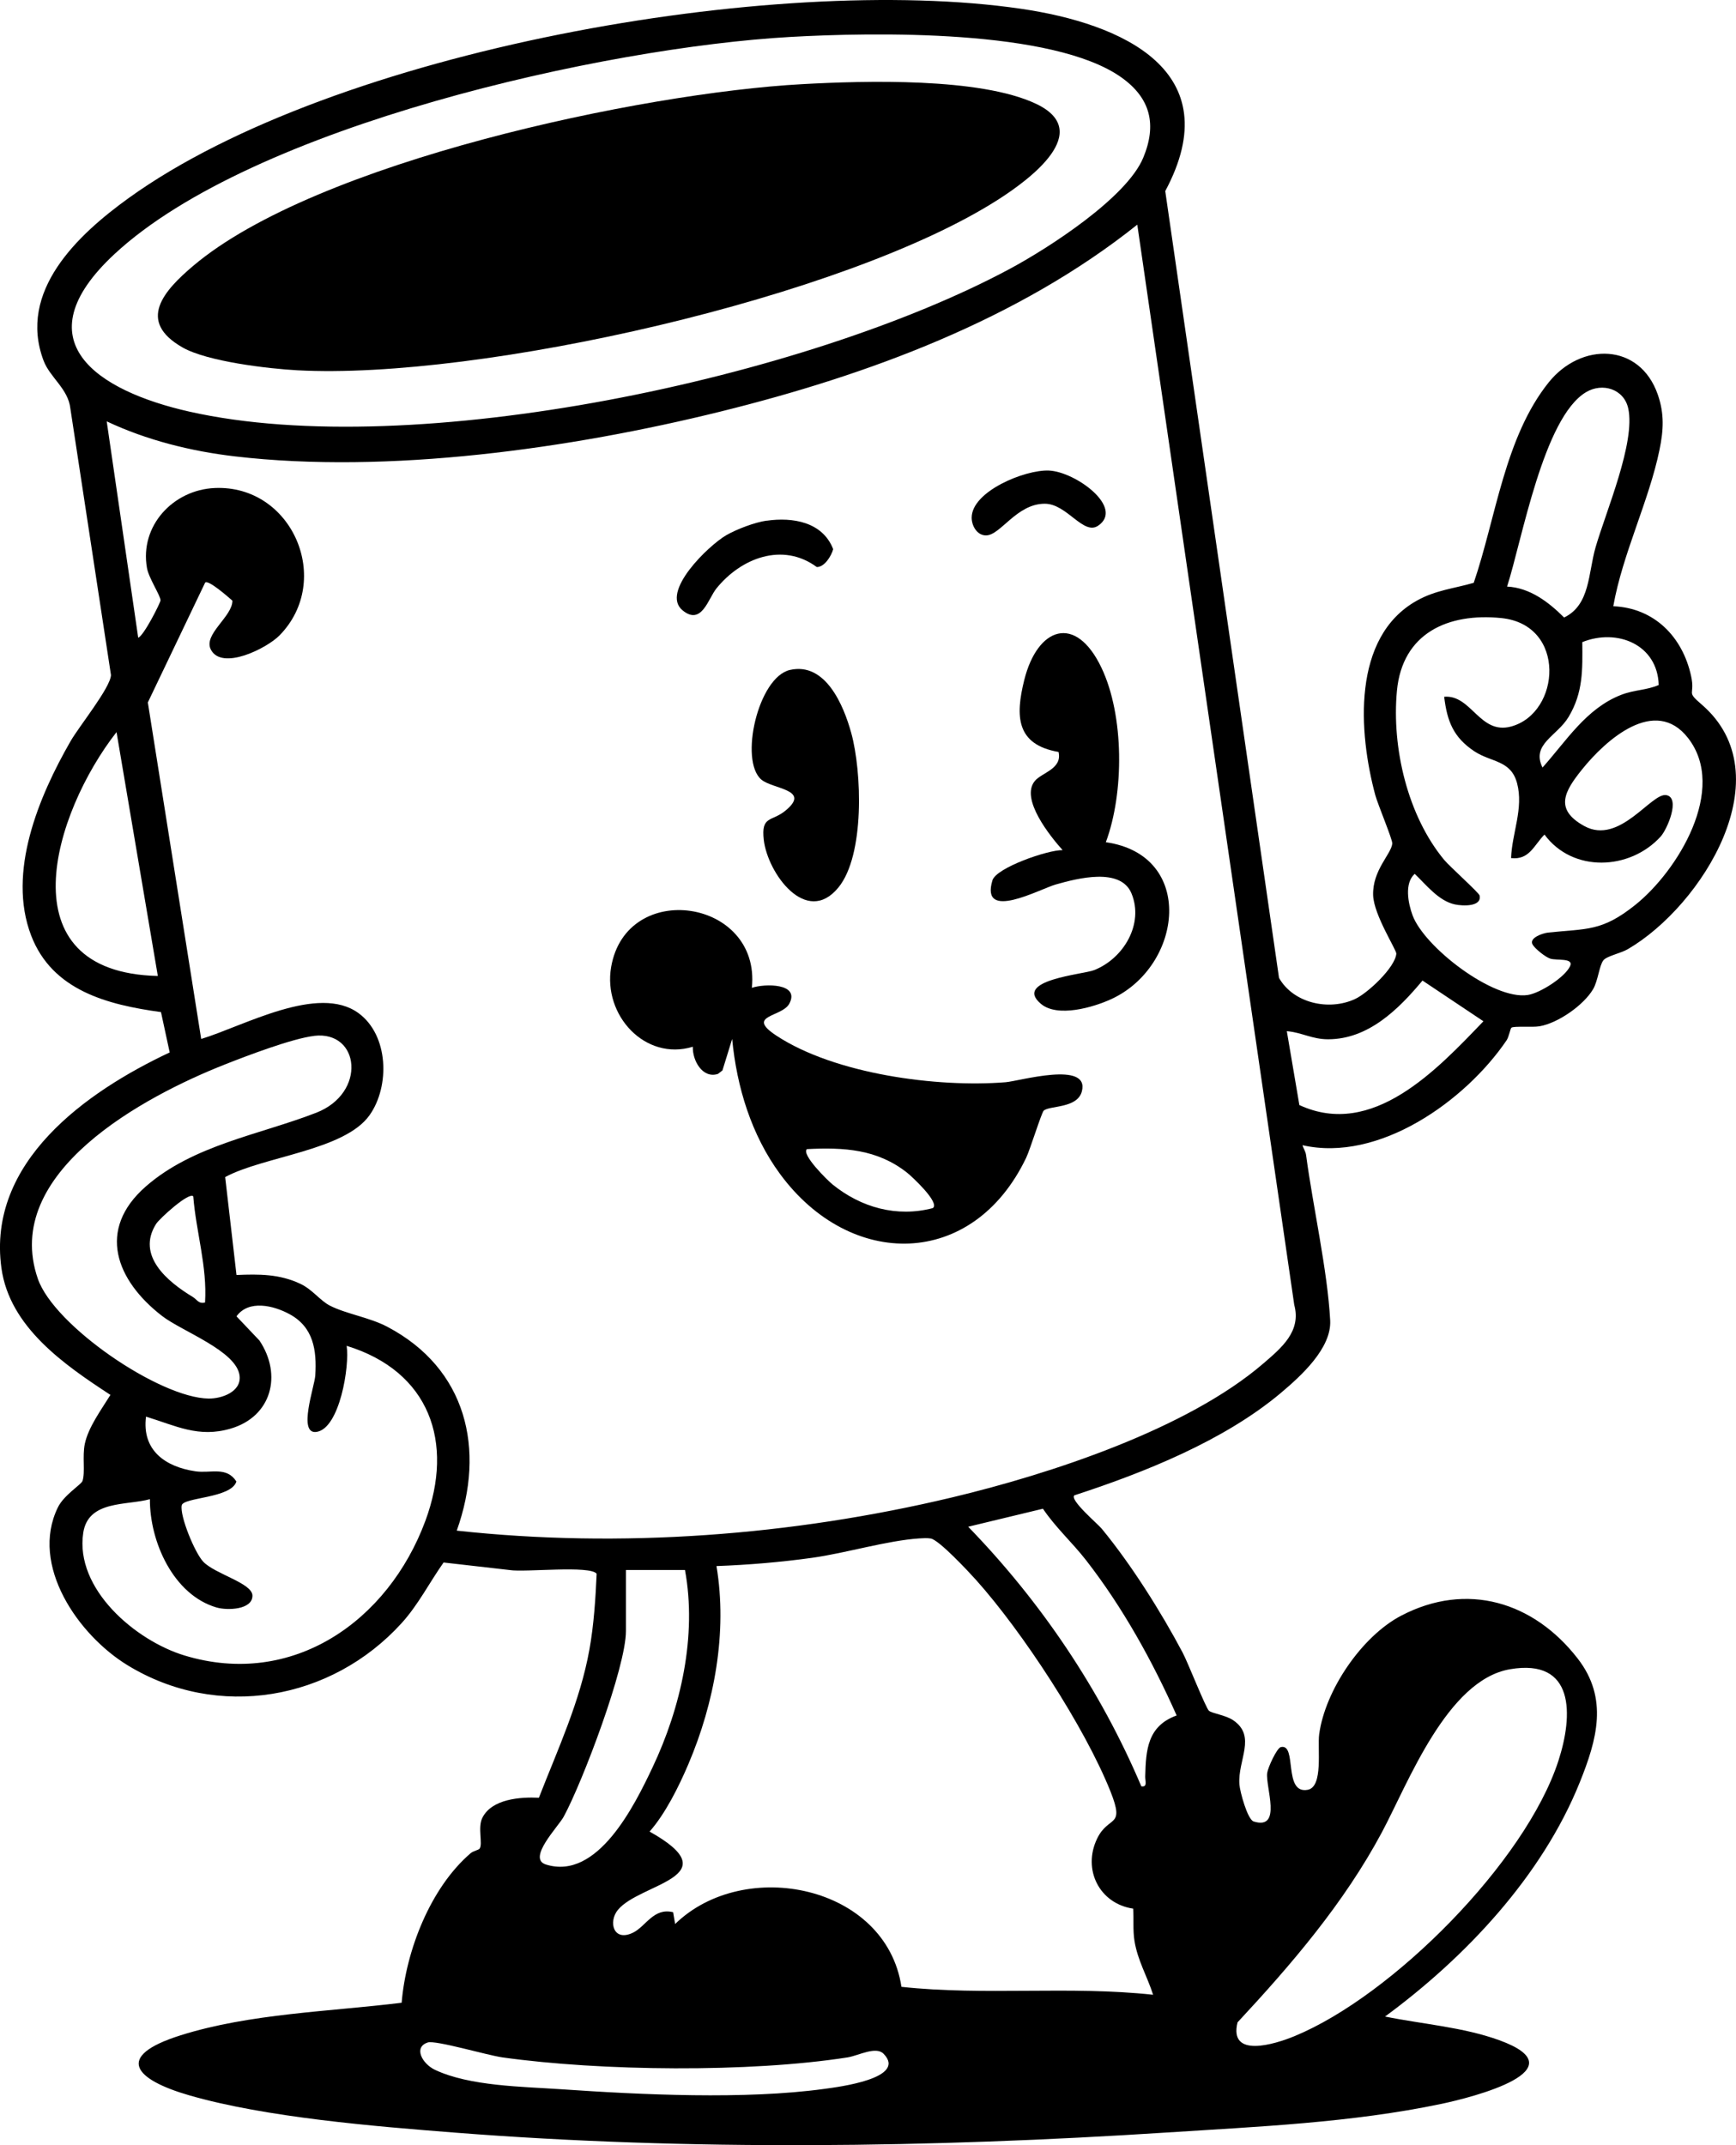 <svg xmlns="http://www.w3.org/2000/svg" id="Layer_2" viewBox="0 0 378.71 467.97"><g id="Layer_1-2"><path d="M351.94,132.25c8.95.38,15.11,6.67,16.97,15.21.96,4.39-1.24,3.18,2.31,6.23,17.89,15.4.17,43.88-16.12,53.38-1.5.88-4.57,1.49-5.31,2.41-.91,1.13-1.17,4.48-2.26,6.32-2.07,3.5-7.63,7.38-11.66,8.08-1.63.28-5.59-.09-6.14.31-.27.2-.54,1.97-1.07,2.76-8.98,13.22-27.84,26.67-44.52,22.88.21.77.67,1.28.79,2.2,1.51,11.29,4.66,25.06,5.25,36,.33,6.07-6.34,12.12-10.77,15.85-12.4,10.42-29.77,17.35-45.04,22.33-1.08,1,5.09,6.2,5.99,7.3,6.42,7.8,12.89,18.06,17.63,27,1.15,2.16,5.06,12.13,5.75,12.7s3.65.96,5.25,2.04c5.21,3.51.98,8.71,1.39,14.03.12,1.59,1.76,7.66,3.11,8.08,6.33,1.96,2.53-7.59,2.95-10.6.16-1.16,2.09-5.42,2.98-5.63,3.63-.85.42,10.36,5.88,9.31,3.41-.66,2.07-9,2.48-12.1,1.29-9.59,9.28-21.38,17.89-25.88,14.35-7.5,28.93-3.01,38.52,9.37,6.74,8.7,4.19,17.67.43,27.01-8.24,20.47-24.94,38.18-42.47,51.07,8.16,1.66,17,2.3,24.88,5.15,17.8,6.45-5.63,12.44-12.67,13.92-19.54,4.09-39.96,4.95-59.84,6.23-51.16,3.31-104.04,4.03-155.32.02-17.55-1.37-41.25-3.31-57.94-8.14-11.79-3.41-16.52-8.46-1.88-13.08,15.12-4.77,32.55-5.17,48.24-7.11.94-11.34,6.26-25.08,15.05-32.62.57-.49,1.74-.69,1.96-1,.74-1.05-.47-4.57.59-6.71,2.07-4.16,8.31-4.58,12.34-4.39,4.13-10.59,8.99-21.02,11.02-32.32.98-5.43,1.34-11.2,1.58-16.54-1.36-1.89-15.7-.28-18.94-.81l-14.45-1.65c-3.09,4.37-5.52,9.22-9.15,13.22-15.33,16.88-40.11,21.23-59.8,9.19-10.72-6.55-21.36-21.79-15.2-34.42,1.33-2.73,5.11-4.98,5.38-5.78.63-1.9-.07-5.35.5-8.08.76-3.65,3.65-7.54,5.59-10.69-10.03-6.56-22-14.77-23.78-27.67-3.18-23.1,18.43-38.45,36.71-47.04l-1.9-8.8c-11.64-1.6-23.72-4.68-28.33-16.72-5.28-13.79,1.69-30.35,8.6-42.37,1.87-3.26,8.69-11.65,8.82-14.43l-8.86-58.16c-.47-4.31-4.46-6.75-5.85-10.45-5.69-15.13,7.48-27.48,18.65-35.51C72.95,10.93,168.92-5.94,222.7,1.91c22.06,3.22,45.56,13.53,31.5,39.78l24.82,171.64c3.12,5.52,10.88,7.25,16.58,4.61,2.77-1.28,8.74-6.86,9.01-9.89.07-.79-4.92-8.45-5.06-12.75-.17-5.44,3.92-8.92,4.18-11.26.09-.84-3.16-8.55-3.71-10.59-3.66-13.61-5.17-34.47,9.07-42.42,4.15-2.32,8.19-2.65,12.41-3.89,4.85-14.19,6.74-31.73,16.35-43.72,7.05-8.79,19.85-8.69,23.8,2.66,1.46,4.21,1.25,7.79.37,12.07-2.29,11.13-8.07,22.7-10.08,34.11ZM172.4,8.06c-40.51,2.28-117.32,19.38-147.43,47.37-20.38,18.95-3.76,29.83,16.31,34.36,49.02,11.06,134.7-7.31,179.09-31.18,8.37-4.5,25.37-15.44,29.02-24.18,3.03-7.27,1.59-13.04-4.77-17.55-14.9-10.58-54.1-9.84-72.23-8.82ZM99.64,333.91c35.79,3.9,73.15,1.09,108.15-7.27,21.26-5.08,51.16-14.86,67.79-29.18,4-3.44,8.33-7.02,6.76-12.81l-34.24-235.64c-25.96,20.73-58.85,32.84-90.94,40.78-32.66,8.08-72.48,13.68-105.91,9.77-9.59-1.12-19.26-3.53-27.97-7.64l6.87,47.2c1.23-.43,4.87-7.67,4.87-8.15,0-1.03-2.57-4.85-2.96-7.06-1.62-9.2,5.72-17.06,14.8-17.45,16.94-.72,25.88,20.18,14.11,32.16-2.76,2.81-12.59,7.76-14.98,3.07-1.69-3.31,4.72-7.16,4.71-10.65-.82-.73-5.31-4.68-5.95-3.94l-12.5,26.14,11.64,73.41c9.19-2.78,25.58-12.08,34.35-5.61,6.56,4.83,6.84,15.91,2.4,22.21-5.46,7.75-23.13,8.99-31.52,13.53l2.47,21.36c4.93-.21,9.4-.22,13.94,1.93,2.67,1.27,4.28,3.64,6.41,4.74,3.47,1.8,8.67,2.58,12.54,4.62,17.27,9.09,21.52,26.66,15.16,44.48ZM328.77,127.96c4.99.26,9.05,3.37,12.44,6.75,5.71-2.74,5.23-9.67,6.87-15.33,2.26-7.81,8.75-22.89,7.12-30.29-.94-4.25-5.63-5.67-9.2-3.54-9.31,5.55-13.99,32.4-17.23,42.41ZM315.04,152c5.96-.52,7.75,8.35,14.61,6.49,10.81-2.94,12.16-22.22-2.15-23.66-11.62-1.17-21.58,3.29-22.76,15.88-1.16,12.39,2.33,27.26,10.32,36.89,1.19,1.43,7.57,7.14,7.71,7.75.55,2.49-3.68,2.32-5.39,1.95-3.55-.76-6.26-4.29-8.76-6.67-2.3,2.06-1.43,6.44-.47,9.04,2.54,6.91,17.6,18.55,25.14,17.39,2.71-.42,8.1-3.88,9.22-6.28.88-1.88-2.97-1.19-4.34-1.66-1.07-.36-3.28-2.12-3.83-3.06-.85-1.44,2.17-2.49,3.41-2.62,8.43-.89,11.65-.19,18.91-5.97,9.36-7.45,20.24-25.34,11.6-36.46-7.18-9.24-17.93.36-23.16,6.88-3.77,4.7-6.13,8.67.53,12.32,7.71,4.23,14.63-7.37,17.89-6.75,3.12.59.2,7.44-1.25,9.04-6.71,7.38-19.2,7.92-25.34-.44-2.3,2.33-3.3,5.6-7.29,5.13.2-5.46,2.77-10.84,1.31-16.33-1.35-5.08-5.62-4.51-9.33-6.97-4.57-3.04-5.93-6.56-6.57-11.87ZM336.5,167.44c5.19-5.79,9.54-12.91,17.17-15.86,2.94-1.14,5.48-.97,8.18-2.15-.26-8.83-9.06-12.41-16.67-9.35.05,6.04.21,10.96-2.99,16.32-2.51,4.19-8.21,5.94-5.69,11.04ZM34.43,212.91l-9.01-53.2c-13.74,17.59-24.63,52.41,9.01,53.2ZM283.46,241.07c15.97,7.39,30.05-7.76,40.15-18.28l-13.29-8.88c-5.22,6.26-11.8,12.8-20.59,12.81-3.52,0-5.72-1.49-9.01-1.77l2.74,16.13ZM68.55,225.98c-4.76.55-14.74,4.36-19.53,6.25-17.46,6.9-48.8,23.54-40.76,46.75,3.55,10.25,26.54,25.96,37.23,26.12,2.88.04,7.17-1.47,6.78-4.95-.61-5.45-12.55-9.69-16.93-13.08-10.02-7.76-14.32-18.82-3.51-28.26,10.36-9.05,24.83-11.27,37.15-16.06,11.05-4.29,9.54-17.94-.43-16.78ZM42.15,260.98c-.9-1.01-7.35,4.83-8.11,6.04-4.35,6.92,2.53,12.61,8.03,15.92.92.56,1.25,1.56,2.66,1.2.5-7.83-1.96-15.4-2.57-23.16ZM75.62,293.59c.69,4.35-1.51,18.03-6.56,18.78-4.19.63-.43-9.93-.28-12.31.35-5.55-.42-10.55-5.59-13.36-3.54-1.93-8.95-3.21-11.6.46l5.01,5.28c5.03,7.52,2.64,16.59-6.27,19.21-7.03,2.07-11.94-.61-18.48-2.61-.93,7.32,4.16,10.95,10.8,11.93,3.31.49,6.76-1.14,8.92,2.22-1.12,3.69-11.59,3.42-11.93,5.21-.44,2.3,2.85,10.36,4.72,12.31,2.57,2.68,10.68,4.64,10.71,7.37.03,3.11-5.49,3.27-7.81,2.6-9.46-2.75-14.61-14.39-14.56-23.63-5.05,1.41-13.45.17-14.54,7.33-1.86,12.28,11.42,23.52,22.07,26.76,23.62,7.18,44.46-7.51,52.56-29.35,6.39-17.23.88-32.65-17.18-38.2ZM256.69,374.24c-5.24-11.8-11.8-23.65-19.76-33.87-3.01-3.87-6.67-7.16-9.41-11.24l-16.31,3.93c15.86,16.33,28.86,35.61,37.77,56.63,1.4.23.83-1.16.85-2.13.14-5.81.49-11.03,6.86-13.33ZM247.18,416.37c-7.33-1.09-11.1-8.53-7.84-15.28,2.5-5.18,6.14-2.17,2.92-10.26-5.61-14.08-19.19-34.84-29.34-46.17-1.68-1.87-8.07-8.72-9.87-9.03-.83-.14-1.7-.07-2.54-.02-6.96.46-15.99,3.2-23.28,4.22-6.9.96-14.01,1.56-20.93,1.81,2.42,14.42-.44,29.85-6.13,43.21-2.07,4.87-5.02,10.81-8.46,14.71,17.74,9.95-2.15,11.23-6.93,17.1-2.09,2.57-1,7,3.26,4.98,2.85-1.35,4.52-5.55,8.8-4.49l.44,2.57c15.12-14.71,46.01-8.47,49.37,13.71,18.16,1.97,36.7-.25,54.9,1.73-1.27-4-3.4-7.51-4.07-11.8-.37-2.35-.12-4.67-.28-7.01ZM149.42,342.5h-12.87v13.3c0,7.94-9.45,32.9-13.57,40.5-1.19,2.2-8.05,9.13-3.9,10.44,11.27,3.57,19.36-12.92,23.25-21.13,6.2-13.08,9.75-28.74,7.1-43.11ZM329.39,364.15c-13.74,2.37-22.21,24.86-27.93,35.57-8.24,15.41-19.67,28.76-31.49,41.46-1.96,7.89,8.04,4.82,12.45,3,21.34-8.8,50.37-37.98,57.54-60.03,3.27-10.06,3.6-22.44-10.57-20ZM93.32,445.57c-3.2,1.03-1.19,4.66,1.56,5.96,7.58,3.59,19.18,3.67,27.51,4.24,17.45,1.2,40.13,2.29,57.4-.07,3.02-.41,18.2-2.29,12.97-7.66-1.68-1.73-5.52.41-7.84.78-21.44,3.36-53.85,3.01-75.33,0-3.29-.46-14.56-3.8-16.28-3.25Z"></path><path d="M164.01,215.5c2.76-.95,10.58-1.06,8.18,3.45-1.59,3-9.71,2.46-2.77,7.01,12.76,8.36,34.99,11.33,49.95,10.13,2.99-.24,18.39-4.76,16.64,1.99-.97,3.74-6.96,3.07-8.31,4.19-.47.39-2.98,8.51-3.85,10.32-11.63,24.27-38.34,24.38-53.68,3.52-6.26-8.51-9.45-18.99-10.45-29.46l-2.12,6.87-.99.76c-3.38,1.08-5.58-2.98-5.47-5.93-10.42,3.17-19.63-6.88-17.82-17.39,3.32-19.24,32.69-14.9,30.7,4.53ZM203.49,263.55c1.66-1.15-4.61-6.93-5.59-7.71-6.53-5.16-13.78-5.57-21.87-5.16-1.28,1.18,4.58,6.89,5.59,7.71,6.22,5.04,14.02,7.22,21.88,5.16Z"></path><path d="M241.24,183.73c19.64,2.82,16.8,27.04,1.18,34.23-3.94,1.81-11.75,4.09-15.37,1.01-6.09-5.19,9.25-6.39,11.62-7.33,6.44-2.53,10.93-10.08,8.16-16.75-2.37-5.71-11.74-3.3-16.54-1.93-3.48.99-16.51,8.18-13.79-.91.83-2.76,12.12-6.67,15.31-6.59-2.71-3.03-9.29-11.16-6.07-15.08,1.53-1.86,6.04-2.62,5.18-6.34-9.24-1.6-9.45-7.77-7.48-15.69,2.87-11.51,11.19-14.54,16.84-2.69,4.98,10.44,4.97,27.31.96,38.07Z"></path><path d="M172.33,146.15c7.77-1.76,11.71,7.73,13.37,13.75,2.32,8.42,2.98,26.66-2.81,33.72-6.99,8.53-15.42-3.11-16.27-10.38-.62-5.35,1.71-3.94,4.68-6.36,5.77-4.69-2.71-4.69-5.21-6.81-4.86-4.13-.72-22.34,6.24-23.92Z"></path><path d="M167.23,113.6c5.7-.82,12.23.25,14.53,6.21-.43,1.52-1.9,3.92-3.58,3.89-7.45-5.49-16.54-1.97-21.9,4.68-1.8,2.24-3.22,8.15-7.35,4.79-4.96-4.03,5.72-14.22,9.48-16.4,2.28-1.32,6.23-2.82,8.82-3.19Z"></path><path d="M228.81,102.65c5.84.25,16.53,8.11,10.74,12.04-3.21,2.18-6.79-4.79-11.61-4.8-6.22-.02-9.7,6.98-12.9,6.91-1.93-.04-3.07-2.13-3.07-3.86,0-5.76,11.64-10.51,16.83-10.29Z"></path><path d="M174.97,18.36c13.64-.75,38.81-1.49,51.03,4.28,12.82,6.05-1.46,16.52-8,20.74-33.5,21.62-113.67,39.53-153.12,37.4-6.34-.34-19.67-1.91-25.05-4.98-10.08-5.74-4.07-12.39,2.3-17.79,26.82-22.72,97.92-37.74,132.84-39.65Z"></path></g></svg>